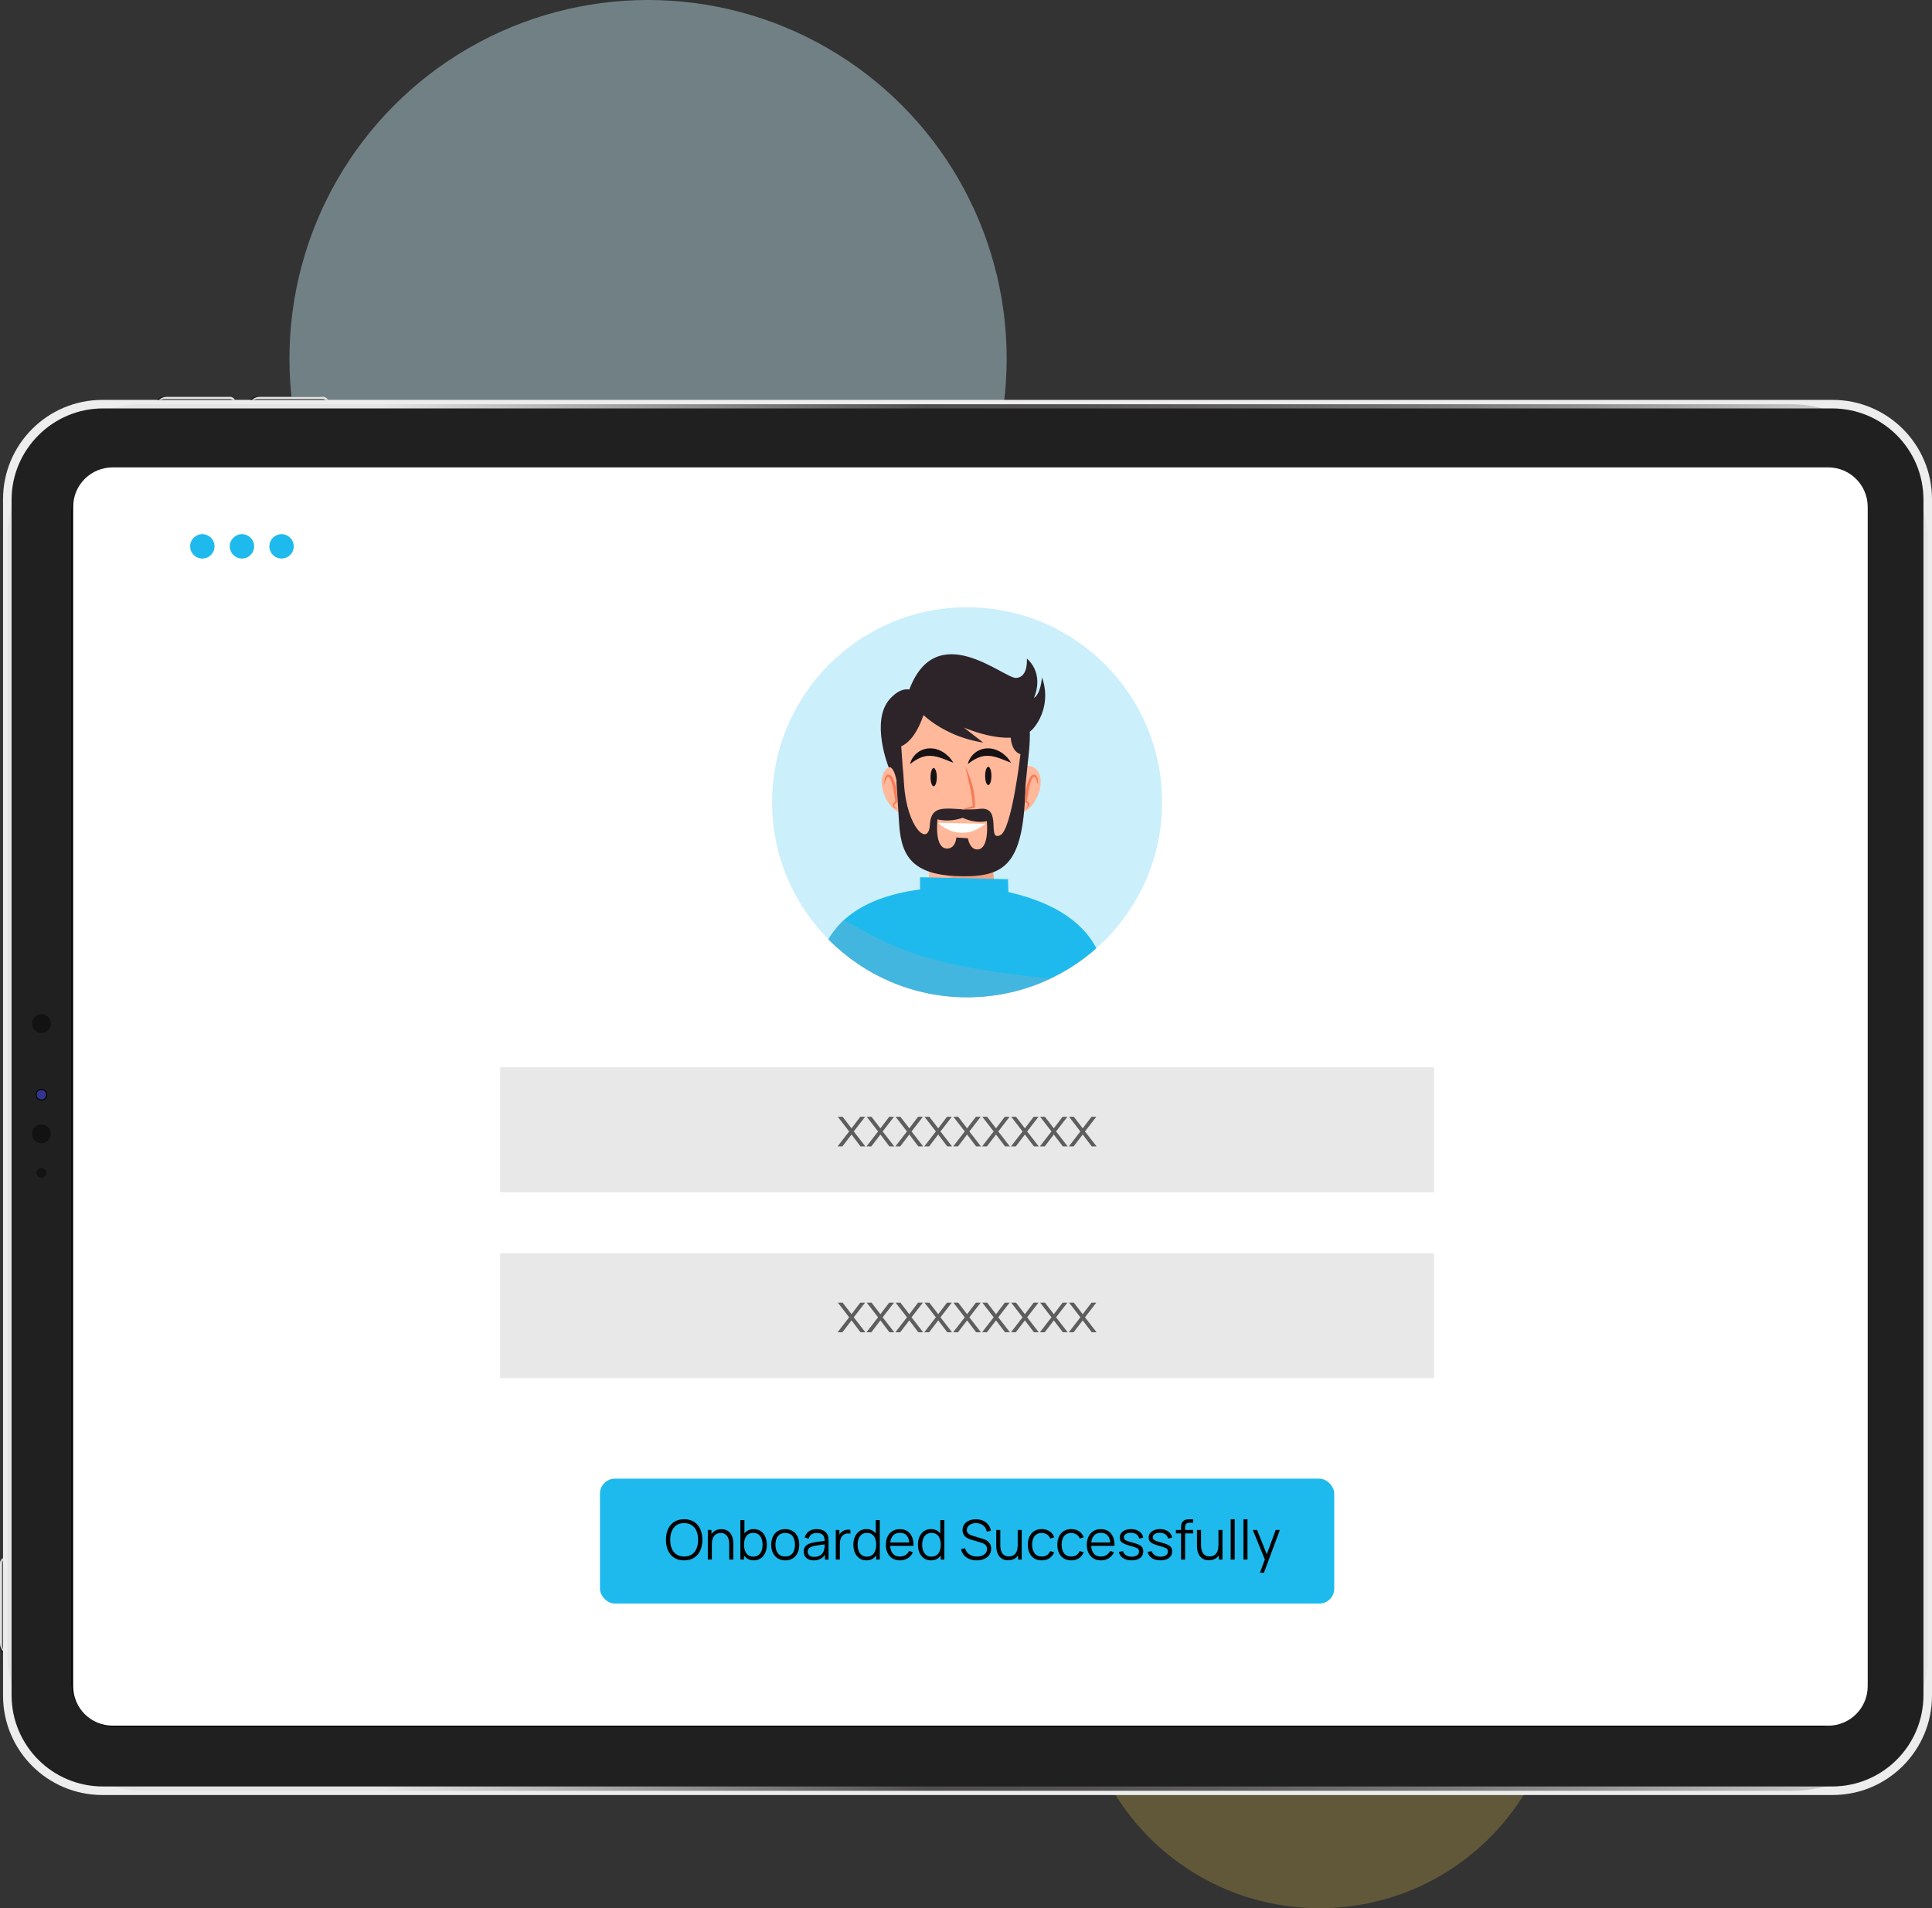 <?xml version="1.0" encoding="UTF-8"?>
<svg xmlns="http://www.w3.org/2000/svg" xmlns:xlink="http://www.w3.org/1999/xlink" id="Layer_2" viewBox="0 0 634.1 626.3">
  <rect x="0" y="0" width="634.1" height="626.3" fill="#333333" stroke="none"/>
  <defs>
    <style>.cls-1{fill:#f77b59;}.cls-1,.cls-2,.cls-3,.cls-4,.cls-5,.cls-6,.cls-7,.cls-8,.cls-9,.cls-10,.cls-11,.cls-12,.cls-13,.cls-14,.cls-15,.cls-16,.cls-17,.cls-18,.cls-19,.cls-20,.cls-21,.cls-22,.cls-23,.cls-24,.cls-25,.cls-26,.cls-27,.cls-28,.cls-29,.cls-30{stroke-width:0px;}.cls-2{fill:#ffd750;opacity:.23;}.cls-2,.cls-12{isolation:isolate;}.cls-3{fill:#ffb899;}.cls-31{clip-path:url(#clippath-11);}.cls-32{clip-path:url(#clippath-16);}.cls-4{fill:#efa084;}.cls-5{fill:url(#linear-gradient);}.cls-33{opacity:.5;}.cls-6{fill:url(#linear-gradient-6);}.cls-7{fill:#121212;}.cls-8{fill:#67b2d3;}.cls-34{clip-path:url(#clippath-2);}.cls-35{clip-path:url(#clippath-13);}.cls-36{clip-path:url(#clippath-15);}.cls-37{clip-path:url(#clippath-6);}.cls-10{fill:url(#linear-gradient-5);}.cls-11{fill:none;}.cls-38{clip-path:url(#clippath-7);}.cls-39{opacity:.8;}.cls-40{clip-path:url(#clippath-1);}.cls-41{clip-path:url(#clippath-4);}.cls-12{opacity:.41;}.cls-12,.cls-25{fill:#cbeffb;}.cls-13{fill:#161114;}.cls-42{clip-path:url(#clippath-12);}.cls-14{fill:#fff;}.cls-15{fill:#202020;}.cls-16{fill:#ededed;}.cls-17{fill:url(#linear-gradient-2);}.cls-18{fill:#1ebaed;}.cls-19{fill:#e2e2e2;}.cls-20{fill:url(#linear-gradient-7);}.cls-21{fill:url(#radial-gradient-2);}.cls-22{fill:url(#linear-gradient-3);}.cls-43{clip-path:url(#clippath-9);}.cls-44{clip-path:url(#clippath);}.cls-23{fill:#f1f1f2;}.cls-24{fill:url(#radial-gradient);}.cls-45{clip-path:url(#clippath-19);}.cls-46{clip-path:url(#clippath-3);}.cls-26{fill:url(#linear-gradient-8);}.cls-47{clip-path:url(#clippath-8);}.cls-48{opacity:.6;}.cls-49{clip-path:url(#clippath-14);}.cls-50{clip-path:url(#clippath-5);}.cls-27{fill:#2c2429;}.cls-28{fill:url(#radial-gradient-3);}.cls-51{clip-path:url(#clippath-10);}.cls-29{fill:url(#linear-gradient-4);}.cls-30{fill:url(#radial-gradient-4);}</style>
    <clipPath id="clippath">
      <rect class="cls-11" y="130.25" width="634.1" height="484.2"></rect>
    </clipPath>
    <clipPath id="clippath-1">
      <rect class="cls-11" y="130.25" width="634.1" height="484.2"></rect>
    </clipPath>
    <clipPath id="clippath-2">
      <rect class="cls-11" x="2.43" y="132.67" width="630.3" height="455.1" rx="44.7" ry="44.7"></rect>
    </clipPath>
    <linearGradient id="linear-gradient" x1="-1616.97" y1="127.11" x2="-1615.97" y2="127.11" gradientTransform="translate(1019177.02 58211.09) scale(630.3 -455.11)" gradientUnits="userSpaceOnUse">
      <stop offset="0" stop-color="#e4e4e4"></stop>
      <stop offset=".21" stop-color="#e4e4e4"></stop>
      <stop offset=".49" stop-color="#504e4e"></stop>
      <stop offset=".57" stop-color="#545252"></stop>
      <stop offset=".65" stop-color="#615f5f"></stop>
      <stop offset=".74" stop-color="#767575"></stop>
      <stop offset=".83" stop-color="#949393"></stop>
      <stop offset=".92" stop-color="#bababa"></stop>
      <stop offset="1" stop-color="#e4e4e4"></stop>
    </linearGradient>
    <clipPath id="clippath-3">
      <path class="cls-11" d="m.8,512.58c-.5.5-.8,1.2-.8,1.9v26c-.1.8.3,1.6,1,2v-30s-.1.1-.2.1"></path>
    </clipPath>
    <radialGradient id="radial-gradient" cx="-1561.78" cy="-281.09" fx="-1561.78" fy="-281.09" r=".26" gradientTransform="translate(46955.08 -11368.07) scale(30.04 -42.19)" gradientUnits="userSpaceOnUse">
      <stop offset="0" stop-color="#000"></stop>
      <stop offset=".57" stop-color="#010101"></stop>
      <stop offset=".78" stop-color="#080808"></stop>
      <stop offset=".93" stop-color="#141313"></stop>
      <stop offset="1" stop-color="#1e1d1d"></stop>
    </radialGradient>
    <clipPath id="clippath-4">
      <path class="cls-11" d="m0,513.39v26c0,1,.4,1.9,1,2.6v-30.6c-.7.4-1.1,1.2-1,2"></path>
    </clipPath>
    <linearGradient id="linear-gradient-2" x1="-48.41" y1="-291.89" x2="-47.73" y2="-291.89" gradientTransform="translate(49.91 -8408.15) scale(1.03 -30.61)" gradientUnits="userSpaceOnUse">
      <stop offset="0" stop-color="#e4e4e4"></stop>
      <stop offset=".21" stop-color="#e4e4e4"></stop>
      <stop offset=".49" stop-color="#cacaca"></stop>
      <stop offset=".69" stop-color="#cecece"></stop>
      <stop offset=".9" stop-color="#dbdbdb"></stop>
      <stop offset="1" stop-color="#e4e4e4"></stop>
    </linearGradient>
    <clipPath id="clippath-5">
      <path class="cls-11" d="m.82,512.62c-.1.2-.1.5-.1.8v26.6c0,.5.1.9.3,1.3v-29.2c-.1.1-.1.3-.2.5"></path>
    </clipPath>
    <linearGradient id="linear-gradient-3" x1="3539.04" y1="-294.66" x2="3541.26" y2="-294.66" gradientTransform="translate(-1109.28 -8086.18) scale(.31 -29.23)" gradientUnits="userSpaceOnUse">
      <stop offset="0" stop-color="#e4e4e4"></stop>
      <stop offset=".04" stop-color="#c6c6c6"></stop>
      <stop offset=".11" stop-color="#a1a1a1"></stop>
      <stop offset=".17" stop-color="#828282"></stop>
      <stop offset=".24" stop-color="#6b6b6b"></stop>
      <stop offset=".32" stop-color="#5a5a5a"></stop>
      <stop offset=".4" stop-color="#505050"></stop>
      <stop offset=".5" stop-color="#4d4d4d"></stop>
      <stop offset="1" stop-color="#4d4d4d"></stop>
    </linearGradient>
    <clipPath id="clippath-6">
      <path class="cls-11" d="m53.63,130.25c-.8-.1-1.6.3-2,1h24.4c0-.1-.1-.1-.1-.2-.4-.5-1.1-.8-1.9-.8,0,0-20.4,0-20.4,0Z"></path>
    </clipPath>
    <radialGradient id="radial-gradient-2" cx="-386.47" cy="1253.3" fx="-386.47" fy="1253.3" r="6.09" gradientTransform="translate(-1128.42 1016.33) rotate(90) scale(1.03 -1.44)" xlink:href="#radial-gradient"></radialGradient>
    <clipPath id="clippath-7">
      <path class="cls-11" d="m54.73,130.25c-1,0-1.9.4-2.6,1h25c-.4-.7-1.2-1.1-2-1h-20.4Z"></path>
    </clipPath>
    <linearGradient id="linear-gradient-4" x1="-1606.68" y1="-1149.61" x2="-1606.65" y2="-1149.61" gradientTransform="translate(40200.47 -1053.34) scale(25.02 -1.03)" xlink:href="#linear-gradient-2"></linearGradient>
    <clipPath id="clippath-8">
      <path class="cls-11" d="m54.08,130.96c-.5,0-.9.1-1.3.3h23.6c-.1-.1-.3-.1-.5-.2s-.5-.1-.8-.1h-21Z"></path>
    </clipPath>
    <linearGradient id="linear-gradient-5" x1="-1603.71" y1="-4127.8" x2="-1603.68" y2="-4127.8" gradientTransform="translate(37911.58 -1148.51) scale(23.64 -.31)" xlink:href="#linear-gradient-3"></linearGradient>
    <clipPath id="clippath-9">
      <path class="cls-11" d="m84.16,130.25c-.8-.1-1.6.3-2,1h24.4c0-.1-.1-.1-.1-.2-.4-.5-1.2-.8-1.9-.8h-20.4Z"></path>
    </clipPath>
    <radialGradient id="radial-gradient-3" cx="-417.01" cy="1253.24" fx="-417.01" fy="1253.24" r="6.09" gradientTransform="translate(-1128.38 1049.1) rotate(90) scale(1.03 -1.44)" xlink:href="#radial-gradient"></radialGradient>
    <clipPath id="clippath-10">
      <path class="cls-11" d="m85.26,130.25c-1,0-1.9.4-2.6,1h25c-.4-.7-1.2-1.1-2-1h-20.4Z"></path>
    </clipPath>
    <linearGradient id="linear-gradient-6" x1="-1638.43" y1="-1149.61" x2="-1638.41" y2="-1149.61" gradientTransform="translate(40994.97 -1053.34) scale(25.02 -1.03)" xlink:href="#linear-gradient-2"></linearGradient>
    <clipPath id="clippath-11">
      <path class="cls-11" d="m84.61,130.96c-.5,0-.9.1-1.3.3h23.6c-.1-.1-.3-.1-.5-.2s-.5-.1-.8-.1c0,0-21,0-21,0Z"></path>
    </clipPath>
    <linearGradient id="linear-gradient-7" x1="-1635.53" y1="-4127.8" x2="-1635.5" y2="-4127.8" gradientTransform="translate(38663.94 -1148.51) scale(23.64 -.31)" xlink:href="#linear-gradient-3"></linearGradient>
    <clipPath id="clippath-12">
      <path class="cls-11" d="m12.18,358.49c-.4.8-.2,1.8.6,2.2s1.8.2,2.2-.6.2-1.8-.6-2.2c-.2-.1-.5-.2-.8-.2-.6,0-1.1.3-1.4.8"></path>
    </clipPath>
    <linearGradient id="linear-gradient-8" x1="-1132.27" y1="-503.9" x2="-1132.05" y2="-503.9" gradientTransform="translate(3658.2 -1268.3) scale(3.23 -3.23)" gradientUnits="userSpaceOnUse">
      <stop offset="0" stop-color="#1f1b62"></stop>
      <stop offset=".18" stop-color="#1e1a5f"></stop>
      <stop offset=".28" stop-color="#1c1857"></stop>
      <stop offset=".35" stop-color="#19144a"></stop>
      <stop offset=".42" stop-color="#140f37"></stop>
      <stop offset=".46" stop-color="#100b25"></stop>
      <stop offset=".56" stop-color="#110c29"></stop>
      <stop offset=".67" stop-color="#151136"></stop>
      <stop offset=".78" stop-color="#1c1a4b"></stop>
      <stop offset=".89" stop-color="#262669"></stop>
      <stop offset="1" stop-color="#32348d"></stop>
    </linearGradient>
    <clipPath id="clippath-13">
      <path class="cls-11" d="m11.98,359.3c0-.9.7-1.6,1.6-1.6s1.6.7,1.6,1.6-.7,1.6-1.6,1.6-1.6-.7-1.6-1.6m-.3,0c0,1.1.9,1.9,1.9,1.9s1.9-.8,1.9-1.9c0-1-.8-1.9-1.9-1.9h0c-1,0-1.9.9-1.9,1.9"></path>
    </clipPath>
    <radialGradient id="radial-gradient-4" cx="-1973.99" cy="328.71" fx="-1973.99" fy="328.71" r=".5" gradientTransform="translate(-1000.42 -6938.37) rotate(-90) scale(3.82)" gradientUnits="userSpaceOnUse">
      <stop offset="0" stop-color="#110b24"></stop>
      <stop offset=".46" stop-color="#0f0a21"></stop>
      <stop offset=".7" stop-color="#0c0719"></stop>
      <stop offset=".89" stop-color="#05030c"></stop>
      <stop offset="1" stop-color="#000"></stop>
    </radialGradient>
    <clipPath id="clippath-14">
      <polyline class="cls-11" points="0 584.45 0 130.25 634.1 130.25 634.1 584.45"></polyline>
    </clipPath>
    <clipPath id="clippath-15">
      <circle class="cls-11" cx="317.41" cy="263.32" r="64"></circle>
    </clipPath>
    <clipPath id="clippath-16">
      <rect class="cls-11" x="253.41" y="203.04" width="128" height="125.1"></rect>
    </clipPath>
    <clipPath id="clippath-17">
      <rect class="cls-11" x="253.41" y="203.04" width="128" height="125.1"></rect>
    </clipPath>
    <clipPath id="clippath-19">
      <rect class="cls-11" x="268.21" y="302.09" width="94.51" height="26.01"></rect>
    </clipPath>
  </defs>
  <g id="Layer_1-2">
    <path id="Path_1281" class="cls-2" d="m433.1,468.5c43.6,0,78.9,35.3,78.9,78.9s-35.3,78.9-78.9,78.9-78.9-35.3-78.9-78.9,35.3-78.9,78.9-78.9h0Z"></path>
    <circle id="Ellipse_6" class="cls-12" cx="212.7" cy="117.7" r="117.7"></circle>
    <g class="cls-44">
      <g id="Group_830">
        <g class="cls-40">
          <g id="Group_829">
            <path id="Path_1251" class="cls-16" d="m634.1,163.85v392.7c0,18-14.6,32.6-32.6,32.6H33.6c-18,0-32.6-14.6-32.6-32.6V163.85c0-18,14.6-32.6,32.6-32.6h567.9c18,0,32.6,14.6,32.6,32.6"></path>
          </g>
        </g>
      </g>
      <g id="Group_832">
        <g class="cls-34">
          <g id="Group_831">
            <rect id="Rectangle_498" class="cls-5" x="2.43" y="132.67" width="630.3" height="455.1"></rect>
          </g>
        </g>
      </g>
      <g id="Group_834">
        <g id="Group_833">
          <path id="Rectangle_500" class="cls-15" d="m33.8,134.05h567.5c16.6,0,30,13.4,30,30v392.3c0,16.6-13.4,30-30,30H33.8c-16.6,0-30-13.4-30-30V164.05c0-16.5,13.5-30,30-30Z"></path>
          <path id="Rectangle_501" class="cls-9" d="m38.1,153.65h559c8.1,0,14.7,6.6,14.7,14.7v383.8c0,8.1-6.6,14.7-14.7,14.7H38.1c-8.1,0-14.7-6.6-14.7-14.7V168.35c0-8.2,6.5-14.7,14.7-14.7Z"></path>
          <path id="Rectangle_502" class="cls-23" d="m37.8,154.35h559.6c7.6,0,13.7,6.1,13.7,13.7v384.4c0,7.6-6.1,13.7-13.7,13.7H37.8c-7.6,0-13.7-6.1-13.7-13.7V168.05c0-7.6,6.1-13.7,13.7-13.7Z"></path>
        </g>
      </g>
      <g id="Group_836">
        <g class="cls-46">
          <g id="Group_835">
            <rect id="Rectangle_504" class="cls-24" y="512.48" width="1" height="30"></rect>
          </g>
        </g>
      </g>
      <g id="Group_838">
        <g class="cls-41">
          <g id="Group_837">
            <rect id="Rectangle_505" class="cls-17" y="511.39" width="1" height="30.6"></rect>
          </g>
        </g>
      </g>
      <g id="Group_840">
        <g class="cls-50">
          <g id="Group_839">
            <rect id="Rectangle_506" class="cls-22" x=".72" y="512.12" width=".3" height="29.2"></rect>
          </g>
        </g>
      </g>
      <g id="Group_842">
        <g class="cls-37">
          <g id="Group_841">
            <rect id="Rectangle_507" class="cls-21" x="51.63" y="130.25" width="24.4" height="1"></rect>
          </g>
        </g>
      </g>
      <g id="Group_844">
        <g class="cls-38">
          <g id="Group_843">
            <rect id="Rectangle_508" class="cls-29" x="52.13" y="130.25" width="25" height="1"></rect>
          </g>
        </g>
      </g>
      <g id="Group_846">
        <g class="cls-47">
          <g id="Group_845">
            <rect id="Rectangle_509" class="cls-10" x="52.78" y="130.96" width="23.6" height=".3"></rect>
          </g>
        </g>
      </g>
      <g id="Group_848">
        <g class="cls-43">
          <g id="Group_847">
            <rect id="Rectangle_510" class="cls-28" x="82.16" y="130.25" width="24.4" height="1"></rect>
          </g>
        </g>
      </g>
      <g id="Group_850">
        <g class="cls-51">
          <g id="Group_849">
            <rect id="Rectangle_511" class="cls-6" x="82.66" y="130.25" width="25" height="1"></rect>
          </g>
        </g>
      </g>
      <g id="Group_852">
        <g class="cls-31">
          <g id="Group_851">
            <rect id="Rectangle_512" class="cls-20" x="83.31" y="130.96" width="23.6" height=".3"></rect>
          </g>
        </g>
      </g>
      <g id="Group_854">
        <g id="Group_853">
          <path id="Path_1261" class="cls-7" d="m13.6,369.05c1.7,0,3.1,1.4,3.1,3.1s-1.4,3.1-3.1,3.1-3.1-1.4-3.1-3.1c0-.5.1-1.1.4-1.5.6-1,1.6-1.6,2.7-1.6"></path>
        </g>
      </g>
      <g id="Group_856">
        <g class="cls-42">
          <g id="Group_855">
            <rect id="Rectangle_514" class="cls-26" x="11.98" y="357.69" width="3.2" height="3.2"></rect>
          </g>
        </g>
      </g>
      <g id="Group_858">
        <g class="cls-35">
          <g id="Group_857">
            <rect id="Rectangle_515" class="cls-30" x="11.68" y="357.4" width="3.8" height="3.8"></rect>
          </g>
        </g>
      </g>
      <g id="Group_860">
        <g class="cls-49">
          <g id="Group_859">
            <path id="Path_1264" class="cls-7" d="m13.6,383.35c.9,0,1.6.7,1.6,1.6s-.7,1.6-1.6,1.6-1.6-.7-1.6-1.6c0-.3.1-.6.2-.8.3-.5.8-.8,1.4-.8"></path>
            <path id="Path_1265" class="cls-7" d="m13.6,332.85c1.7,0,3.1,1.4,3.1,3.1s-1.4,3.1-3.1,3.1-3.1-1.4-3.1-3.1c0-.5.1-1.1.4-1.5.6-1.1,1.6-1.6,2.7-1.6"></path>
            <path id="Path_1266" class="cls-14" d="m30.5,169.75v12c0,.2.1.3.3.3h3.7c.2,0,.3-.1.3-.3h0v-12c0-.2-.1-.3-.3-.3h-3.7c-.2,0-.3.2-.3.3"></path>
            <path id="Path_1267" class="cls-14" d="m32.7,167.65c-.6,0-1.1.5-1.1,1.1h-.7c-.6,0-1,.5-1,1v12c0,.6.5,1,1,1h3.7c.6,0,1-.5,1-1v-12c0-.6-.5-1-1-1h-.7c-.1-.6-.6-1.1-1.2-1.1m1.8,1.3c.5,0,.9.4.9.9h0v12c0,.5-.4.9-.9.9h-3.7c-.5,0-.9-.4-.9-.9v-12c0-.5.4-.9.9-.9h3.7Z"></path>
            <path id="Path_1268" class="cls-14" d="m32.7,547.45c1.2,0,2.2.9,2.2,2.1s-.9,2.2-2.1,2.2-2.2-.9-2.2-2.1v-.1c-.1-1.2.9-2.1,2.1-2.1"></path>
            <path id="Path_1269" class="cls-14" d="m32.7,541.95c1.2,0,2.2.9,2.2,2.1s-.9,2.2-2.1,2.2-2.2-.9-2.2-2.1v-.1c-.1-1.1.9-2.1,2.1-2.1"></path>
            <path id="Path_1270" class="cls-14" d="m32.7,536.55c1.2,0,2.2.9,2.2,2.1s-.9,2.2-2.1,2.2-2.2-.9-2.2-2.1v-.1c-.1-1.1.9-2.1,2.1-2.1"></path>
            <path id="Path_1271" class="cls-14" d="m32.7,531.05c1.2,0,2.2.9,2.2,2.1s-.9,2.2-2.1,2.2-2.2-.9-2.2-2.1v-.1c-.1-1.1.9-2.1,2.1-2.1"></path>
            <path id="Path_1272" class="cls-14" d="m32.7,525.65c1.2,0,2.2.9,2.2,2.1s-.9,2.2-2.1,2.2-2.2-.9-2.2-2.1v-.1c-.1-1.1.9-2.1,2.1-2.1"></path>
            <path id="Path_1273" class="cls-14" d="m35.3,516.15c.3.3.3.9,0,1.2s-.9.3-1.2,0c-.1-.1-.2-.3-.2-.5h0c0-.5.4-.8.9-.8.1-.2.3-.1.5.1"></path>
            <path id="Path_1274" class="cls-14" d="m31.9,516.75c0,.9.3,1.7.8,2.4.2.2.5.3.7.1h.1c.2-.2.2-.5,0-.7-.8-1-.8-2.4,0-3.5.2-.2.2-.5,0-.7h0c-.2-.2-.5-.2-.7,0l-.1.1c-.5.5-.8,1.4-.8,2.3"></path>
            <path id="Path_1275" class="cls-14" d="m29.8,516.75c0,1.5.5,2.9,1.5,4,.2.2.5.2.7,0h0c.2-.2.2-.5,0-.7-1.6-1.9-1.6-4.7,0-6.6.2-.2.2-.5,0-.7h0c-.2-.2-.5-.2-.7,0h0c-1,1.1-1.5,2.5-1.5,4"></path>
            <path id="Path_1276" class="cls-14" d="m30.6,366.95c-.8,0-1.3.7-1.3,1.4h0c0,1.8,2.1,2,3.3,2-.7-.5-1.1-1.3-1.1-2.1-.1-1.4,1-2.6,2.4-2.6h.3c1.5-.1,2.8,1,2.9,2.5v.3c0,2.5-2.2,3-4.2,3s-4.4-.6-4.4-3.1c-.1-1.2.8-2.3,2-2.4h.2l-.1,1h0Zm3.6,3.2c1,.1,1.8-.6,1.9-1.6v-.2c-.1-1-1-1.8-2.1-1.7-.9.1-1.7.8-1.7,1.7s.7,1.7,1.7,1.7c.07.13.13.17.2.1"></path>
            <path id="Path_1277" class="cls-14" d="m32,364.15h-1.3v-1.3h1.3v1.3Zm4.9,0h-1.3v-1.3h1.3v1.3Z"></path>
            <path id="Path_1278" class="cls-14" d="m29.5,356.15v3.4l2.5.5c-.5-.4-.7-1.1-.7-1.7-.1-1.4,1.1-2.6,2.5-2.7h.3c1.6-.1,2.9,1.1,3,2.7v.3c.1,1.4-.9,2.6-2.2,2.7h-.2v-1c.9,0,1.6-.8,1.6-1.7,0-1-.9-1.9-1.9-1.9h-.1c-1-.1-1.9.7-2,1.7v.2c0,.7.3,1.3.8,1.6l-.1.9-4.4-.8v-4.2h.9Z"></path>
            <path id="Path_1279" class="cls-14" d="m29.5,349.55v3.4l2.5.5c-.5-.4-.7-1.1-.7-1.7-.1-1.4,1.1-2.6,2.5-2.7h.3c1.6-.1,2.9,1.1,3,2.7v.3c.1,1.4-.9,2.6-2.2,2.7h-.2v-1c.9,0,1.6-.8,1.6-1.7,0-1-.9-1.9-1.9-1.9h-.1c-1-.1-1.9.7-2,1.7v.2c0,.7.3,1.3.8,1.6l-.1.9-4.4-.8v-4.2h.9Z"></path>
          </g>
        </g>
      </g>
    </g>
    <path id="Rectangle_493" class="cls-14" d="m37,153.4h563c7.2,0,13,5.8,13,13v387c0,7.2-5.8,13-13,13H37c-7.2,0-13-5.8-13-13V166.4c0-7.2,5.8-13,13-13Z"></path>
    <circle class="cls-18" cx="66.41" cy="179.32" r="4"></circle>
    <circle class="cls-18" cx="79.41" cy="179.32" r="4"></circle>
    <circle class="cls-18" cx="92.41" cy="179.32" r="4"></circle>
    <circle class="cls-25" cx="317.41" cy="263.32" r="64"></circle>
    <g class="cls-36">
      <g id="Group_783">
        <g class="cls-32">
          <g id="Group_780">
            <g id="Path_1231">
              <path class="cls-3" d="m327.9,292.34c-4.28-3.36-.31-22.62-.31-22.62h-24.25s3.97,19.26-.31,22.62c-4.28,3.36-36.68,3.06-33.62,35.46h92.12c3.06-32.4-29.35-32.1-33.62-35.46"></path>
            </g>
            <g id="Path_1232">
              <path class="cls-4" d="m326.66,290.42c-2.12-5.93.93-20.7.93-20.7h-24.25s1.64,7.94,1.68,14.52c6.11,4.42,13.78,6.17,21.65,6.18"></path>
            </g>
            <g id="Path_1233">
              <path class="cls-18" d="m330.95,292.78l-.11-4.21-28.86-.66-.02,4.02c-40.63,5.4-33.07,35.88-33.07,35.88l46.4.3h.36l46.4-.3s7.26-26.28-31.09-35.02"></path>
            </g>
            <g id="Group_779" class="cls-33">
              <g id="Group_778">
                <g class="cls-45">
                  <g id="Group_777">
                    <g id="Path_1234">
                      <path class="cls-8" d="m334.46,320.02c-14.41-1.8-29.75-4.35-43.05-10.44-4.75-2.17-9.48-4.92-14.3-7.49-12.4,10.78-8.23,25.71-8.23,25.71l46.4.3h.36l46.4-.3c.45-1.87.68-3.79.67-5.71-9.44-.29-18.86-.89-28.25-2.06"></path>
                    </g>
                  </g>
                </g>
              </g>
            </g>
            <g id="Path_1235">
              <path class="cls-3" d="m289.76,259.45c1.14,4.17,4.35,7.87,6.88,7.18,2.52-.69,3.41-5.51,2.27-9.68-1.14-4.17-3.87-6.12-6.4-5.43-2.52.69-3.89,3.76-2.74,7.93"></path>
            </g>
            <g id="Path_1236">
              <path class="cls-3" d="m341.17,259.45c-1.14,4.17-4.35,7.87-6.88,7.18-2.52-.69-3.41-5.51-2.27-9.68s3.87-6.12,6.4-5.43c2.52.69,3.89,3.76,2.74,7.93"></path>
            </g>
            <g id="Path_1237">
              <path class="cls-3" d="m294.53,251.97c0,15.28,9.44,30.88,21.1,30.88s21.1-15.6,21.1-30.88-9.44-24.46-21.1-24.46-21.1,9.18-21.1,24.46"></path>
            </g>
            <g id="Path_1238">
              <path class="cls-27" d="m331.71,239.28s-.77,7.03,3.21,8.25c0,0-2.84,24.94-6.65,26.62-4.58,2.02.92-9.6-6.72-8.67-8.67,1.06-15.92-3-16.36,5.22-.4,7.41-7.61,1.06-8.49-13.53-.13-2.22-.27-3.92-.41-5.2l-.5-7.03c5.96-2.6,8.25-13.6,8.25-13.6,0,0-4.61-9.98-11.92-1.99-6.57,7.18-.46,22.47-.46,22.47,1.28-.29,2.1,1.95,2.61,4.43-.03.36-.04.58-.04.58,0,0,.43,6.2.88,13.62.71,11.5,5.22,17.07,21.14,17.16,14.44.08,19.75-5.02,20.34-29.89.71-7.96,1.42-11.84,1.42-16.63,0-6.26-6.29-1.8-6.29-1.8m-11.39,39.48c-2.19-.41-2.65-3.63-2.65-3.63l-3.8-.27s-.16,3.75-3.18,3.63c-4.16-.18-3-9.55-3-9.55,2.74.6,5.59.42,8.23-.53,4.69,2.12,7.96,1.06,7.96,1.06.53,6.81-1.15,9.73-3.54,9.29"></path>
            </g>
            <g id="Path_1239">
              <path class="cls-27" d="m300.06,231.53s7.08,9.73,22.64,12.2l-6.37-4.95s17.51,7.78,23.35-.35c3.44-4.63,4.31-10.69,2.3-16.1,0,0-.35,5.48-2.65,6.72,0,0,3.71-7.43-2.3-12.91,0,0,.53,6.19-3.54,6.37-4.07.18-26.35-20.16-35.2,4.24-8.84,24.41,1.77,4.78,1.77,4.78"></path>
            </g>
            <g id="Path_1240">
              <path class="cls-1" d="m290.24,257.68c-.03-1.11-.13-2.42.77-3.26.65-.45,1.48.11,1.83.66,1.41,2.41,1.56,5.26,1.7,7.98v.21c-.48.26-1.17.76-1.07,1.24.17.51.89.78,1.38.99-.65-.11-1.38-.19-1.74-.86-.27-.79.4-1.39.93-1.83l-.15.3c-.15-1.05-.32-2.1-.51-3.14-.4-2.66-1.85-8.38-3.15-2.29"></path>
            </g>
            <g id="Path_1241">
              <path class="cls-1" d="m340.68,257.68c-1.73-7.71-3.38,3.22-3.65,5.42l-.22-.33c1.26.51,1.33,1.64.21,2.37-.24.17-.5.32-.77.44.89-.74,1.91-1.89.14-2.25.12-2.8.25-5.76,1.7-8.25.35-.55,1.18-1.11,1.83-.66.9.84.8,2.15.77,3.26"></path>
            </g>
            <g id="Path_1242">
              <path class="cls-1" d="m316.82,251.53c1.96,4.22,3.47,8.9,3.13,13.6-1.51.27-3.02.52-4.55.67,1.36-.5,2.75-.92,4.14-1.31l-.28.33c-.17-4.43-1.55-8.94-2.44-13.28"></path>
            </g>
            <g id="Path_1243">
              <path class="cls-14" d="m307.85,270.09s7.16,7.16,15.57.27"></path>
            </g>
            <g id="Path_1244">
              <path class="cls-13" d="m317.65,250.75c0-.07.02-.13.04-.19.04-.18.1-.36.16-.54.1-.28.22-.54.36-.8.18-.34.39-.66.63-.96.28-.37.6-.71.95-1.01.2-.17.41-.32.62-.46l.33-.23.37-.19c.25-.13.52-.25.78-.35.28-.08.56-.17.85-.24.29-.08.59-.12.89-.13.3-.03.6-.04.91-.04l.89.1c.15.02.3.03.44.06l.41.13c.54.14,1.06.34,1.55.61.45.23.89.49,1.3.79.37.3.72.59,1.02.87.28.25.53.53.76.83.21.26.38.49.52.69.28.39.41.63.41.63,0,0-.28-.08-.72-.25-.22-.09-.49-.18-.77-.31-.32-.15-.64-.28-.97-.39-.36-.13-.74-.27-1.12-.43s-.82-.24-1.23-.39c-.42-.13-.85-.24-1.29-.31l-.33-.08-.33-.02-.65-.06c-.21-.01-.43,0-.64.01-.21,0-.43,0-.64.04-.21.04-.41.07-.62.09-.21.04-.4.12-.6.16l-.3.08c-.09.04-.19.08-.28.12-.19.08-.38.14-.56.22-.35.18-.71.33-1.02.53-.33.17-.6.37-.87.53-.24.19-.49.33-.66.47s-.34.24-.43.33l-.16.12"></path>
            </g>
            <g id="Path_1245">
              <path class="cls-13" d="m298.7,250.75c0-.07.02-.13.04-.19.04-.18.1-.36.16-.54.1-.28.22-.54.36-.8.18-.34.39-.66.63-.96.29-.37.61-.71.96-1.01.2-.17.41-.32.62-.46l.33-.23.37-.19c.25-.13.52-.25.78-.35.28-.08.56-.17.85-.24.29-.08.59-.12.89-.13.3-.03.6-.04.91-.04l.89.1c.15.02.3.03.44.06l.41.13c.54.14,1.06.34,1.55.61.45.23.89.49,1.3.79.37.3.72.59,1.02.87.28.25.53.53.76.83.21.26.38.49.52.69.28.39.41.63.41.63,0,0-.28-.08-.72-.25-.22-.09-.49-.18-.77-.31-.32-.15-.64-.28-.97-.39-.36-.13-.74-.27-1.12-.43s-.82-.24-1.23-.39c-.42-.13-.85-.24-1.29-.31l-.33-.08-.33-.02-.65-.06c-.21-.01-.43,0-.64.01-.21,0-.43,0-.64.04-.21.04-.41.07-.62.09-.21.04-.4.12-.6.16l-.3.08c-.09.04-.19.08-.28.12-.19.08-.38.14-.56.22-.35.18-.71.33-1.02.53-.33.17-.6.37-.87.53-.24.19-.49.33-.66.47s-.34.24-.43.33l-.16.12"></path>
            </g>
            <g id="Path_1246">
              <path class="cls-13" d="m307.47,255.08c0,1.66-.46,3-1.03,3s-1.03-1.34-1.03-3,.46-3,1.03-3,1.03,1.35,1.03,3"></path>
            </g>
            <g id="Path_1247">
              <path class="cls-13" d="m325.39,254.67c0,1.66-.46,3-1.03,3s-1.03-1.34-1.03-3,.46-3,1.03-3,1.03,1.35,1.03,3"></path>
            </g>
          </g>
          <path class="cls-11" d="m300.96,204.55c-10.96,2.26-21,7.71-28.88,15.65-12.03,12.03-18.25,26.81-18.65,44.33-.01.5-.02,1-.02,1.5v.26c.03,16.78,6.26,31.37,18.67,43.78,12.02,12.02,26.24,18.05,42.66,18.08h.28c.66,0,1.32-.01,1.99-.03,17.38-.54,32.49-7.22,45.33-20.06,12.69-12.69,19.04-26.69,19.07-42.02v-.21c0-.43,0-.86-.02-1.29-.41-15.92-6.49-29.76-18.25-41.52-16.23-16.34-39.66-23.29-62.18-18.45"></path>
        </g>
      </g>
    </g>
    <g class="cls-39">
      <rect class="cls-19" x="164.16" y="350.32" width="306.5" height="41"></rect>
    </g>
    <g class="cls-39">
      <rect class="cls-19" x="164.16" y="411.32" width="306.5" height="41"></rect>
    </g>
    <rect class="cls-18" x="196.91" y="485.32" width="241" height="41" rx="4.91" ry="4.91"></rect>
    <path class="cls-9" d="m224.54,512.14c-1.29,0-2.38-.29-3.27-.86-.89-.57-1.56-1.37-2.02-2.38-.46-1.02-.68-2.19-.68-3.51s.23-2.49.68-3.51c.46-1.01,1.13-1.81,2.02-2.38.89-.57,1.98-.86,3.27-.86s2.39.29,3.27.86c.89.57,1.56,1.37,2.02,2.38.46,1.02.69,2.19.69,3.51s-.23,2.5-.69,3.51c-.46,1.01-1.13,1.81-2.02,2.38-.88.57-1.98.86-3.27.86Zm0-1.27c1.01,0,1.86-.23,2.54-.69s1.19-1.11,1.53-1.93c.34-.83.51-1.78.51-2.86s-.17-2.03-.51-2.85-.85-1.46-1.53-1.93c-.68-.46-1.52-.7-2.54-.7-1.01,0-1.86.23-2.53.69-.67.46-1.18,1.11-1.52,1.93-.34.83-.51,1.78-.52,2.86,0,1.08.16,2.03.5,2.85s.85,1.46,1.53,1.93c.68.46,1.52.7,2.54.71Z"></path>
    <path class="cls-9" d="m232.31,511.87v-9.72h1.2v2.39h.13v7.33h-1.33Zm7.03,0v-4.96c0-.54-.05-1.04-.15-1.49s-.27-.85-.49-1.19c-.23-.34-.52-.6-.87-.79-.36-.19-.79-.28-1.3-.28-.47,0-.88.08-1.24.24s-.66.39-.9.7c-.24.3-.43.67-.55,1.1-.13.43-.19.92-.19,1.48l-.94-.21c0-1,.17-1.83.52-2.51.35-.68.83-1.19,1.44-1.54.61-.35,1.31-.52,2.11-.52.58,0,1.09.09,1.53.27.43.18.8.42,1.11.73.3.3.55.65.73,1.05.19.39.32.81.4,1.25s.13.88.13,1.32v5.35h-1.33Z"></path>
    <path class="cls-9" d="m243,511.87v-12.96h1.33v5.64h-.14v7.32h-1.19Zm4.37.27c-.89,0-1.65-.23-2.27-.68-.62-.45-1.09-1.07-1.4-1.85-.32-.78-.48-1.65-.48-2.62s.16-1.86.48-2.63c.32-.77.79-1.38,1.42-1.82.62-.44,1.39-.67,2.3-.67s1.65.23,2.29.68c.64.45,1.12,1.06,1.46,1.84.34.77.51,1.64.51,2.61s-.17,1.85-.51,2.62c-.34.78-.83,1.39-1.48,1.84-.64.45-1.42.68-2.32.68Zm-.13-1.23c.68,0,1.24-.17,1.69-.51.45-.34.79-.81,1.01-1.4.23-.59.34-1.26.34-1.99s-.11-1.39-.33-1.98c-.22-.59-.56-1.05-1.01-1.4s-1.03-.51-1.72-.51-1.24.16-1.69.49-.78.79-1,1.37c-.22.58-.33,1.26-.33,2.02s.11,1.42.33,2.01c.22.59.56,1.05,1.01,1.39.45.34,1.02.5,1.71.5Z"></path>
    <path class="cls-9" d="m257.72,512.14c-.97,0-1.79-.22-2.47-.66-.68-.44-1.21-1.04-1.58-1.82-.37-.77-.55-1.66-.55-2.66s.19-1.91.56-2.68.9-1.37,1.59-1.79c.69-.43,1.5-.64,2.45-.64s1.8.22,2.49.65c.69.44,1.21,1.04,1.57,1.81.36.77.54,1.66.54,2.66s-.18,1.92-.55,2.69-.89,1.37-1.58,1.8-1.52.65-2.48.65Zm0-1.27c1.08,0,1.88-.36,2.41-1.08s.79-1.65.79-2.79-.27-2.11-.8-2.81c-.53-.7-1.33-1.04-2.41-1.04-.73,0-1.32.16-1.8.49-.47.33-.82.78-1.05,1.36-.23.58-.35,1.25-.35,2,0,1.17.27,2.11.81,2.81s1.33,1.06,2.38,1.06Z"></path>
    <path class="cls-9" d="m267.09,512.14c-.73,0-1.35-.13-1.84-.39-.5-.26-.87-.62-1.11-1.05-.25-.44-.37-.92-.37-1.43s.11-.98.32-1.36.5-.68.87-.92.8-.42,1.28-.55c.49-.12,1.04-.23,1.63-.32.6-.09,1.18-.17,1.75-.24s1.08-.14,1.51-.2l-.47.29c.02-.96-.17-1.67-.56-2.13-.39-.46-1.07-.69-2.04-.69-.67,0-1.23.15-1.69.45-.46.3-.78.78-.97,1.42l-1.29-.38c.22-.87.67-1.54,1.34-2.03.67-.48,1.54-.72,2.62-.72.89,0,1.64.17,2.26.5.62.33,1.06.81,1.32,1.45.12.28.2.6.23.95.04.35.05.7.05,1.06v6.04h-1.18v-2.44l.34.14c-.33.83-.84,1.47-1.54,1.91-.7.44-1.53.66-2.5.66Zm.15-1.14c.62,0,1.16-.11,1.62-.33.46-.22.83-.53,1.12-.91.28-.39.46-.82.55-1.31.07-.31.11-.66.12-1.03s0-.66,0-.84l.5.26c-.45.06-.94.12-1.46.18s-1.04.13-1.55.21c-.51.08-.97.17-1.37.28-.28.08-.54.19-.8.33-.26.14-.47.33-.63.56s-.25.53-.25.87c0,.28.07.55.21.82s.37.48.68.66.73.26,1.26.26Z"></path>
    <path class="cls-9" d="m274.31,511.87v-9.72h1.19v2.34l-.23-.31c.11-.29.25-.55.42-.8.17-.24.36-.44.57-.6.25-.22.55-.39.88-.51.34-.12.67-.19,1.02-.21.34-.02.65,0,.94.08v1.24c-.35-.09-.74-.11-1.16-.06-.42.05-.81.22-1.16.5-.32.25-.57.55-.73.9-.16.35-.27.72-.32,1.12s-.08.78-.08,1.17v4.85h-1.32Z"></path>
    <path class="cls-9" d="m284.39,512.14c-.91,0-1.68-.23-2.32-.68-.64-.45-1.13-1.07-1.48-1.84-.34-.77-.51-1.65-.51-2.62s.17-1.84.51-2.61.83-1.39,1.46-1.84c.64-.45,1.4-.68,2.29-.68s1.68.22,2.3.67c.62.45,1.1,1.05,1.42,1.82.32.77.48,1.65.48,2.63s-.16,1.84-.48,2.62c-.32.78-.79,1.39-1.4,1.85-.62.45-1.37.68-2.27.68Zm.13-1.23c.69,0,1.26-.17,1.71-.5s.79-.8,1.01-1.39c.22-.59.33-1.26.33-2.01s-.11-1.44-.33-2.02c-.22-.59-.56-1.04-1-1.37-.45-.33-1.01-.49-1.69-.49s-1.27.17-1.73.51-.79.81-1.01,1.4c-.22.59-.33,1.25-.33,1.98s.11,1.4.34,1.99c.22.59.56,1.06,1.01,1.4.45.34,1.01.51,1.69.51Zm3.05.96v-7.32h-.14v-5.64h1.33v12.96h-1.19Z"></path>
    <path class="cls-9" d="m295.4,512.14c-.95,0-1.77-.21-2.46-.63-.69-.42-1.23-1.01-1.62-1.77s-.58-1.66-.58-2.68.19-1.98.57-2.75.91-1.37,1.6-1.79c.69-.42,1.5-.63,2.43-.63s1.78.22,2.46.66c.68.44,1.19,1.07,1.54,1.89.35.82.51,1.8.48,2.94h-1.35v-.47c-.02-1.26-.3-2.21-.81-2.85-.52-.64-1.28-.96-2.27-.96-1.04,0-1.84.34-2.4,1.02-.55.68-.83,1.64-.83,2.9s.28,2.17.83,2.85c.56.68,1.34,1.01,2.36,1.01.7,0,1.3-.16,1.82-.48.52-.32.93-.78,1.23-1.39l1.23.48c-.38.85-.95,1.5-1.7,1.96s-1.59.7-2.53.7Zm-3.72-4.76v-1.11h7.42v1.11h-7.42Z"></path>
    <path class="cls-9" d="m305.58,512.14c-.91,0-1.68-.23-2.32-.68-.64-.45-1.13-1.07-1.48-1.84-.34-.77-.51-1.65-.51-2.62s.17-1.84.51-2.61.83-1.39,1.46-1.84c.64-.45,1.4-.68,2.29-.68s1.68.22,2.3.67c.62.45,1.1,1.05,1.42,1.82.32.77.48,1.65.48,2.63s-.16,1.84-.48,2.62c-.32.78-.79,1.39-1.4,1.85-.62.45-1.37.68-2.27.68Zm.13-1.23c.69,0,1.26-.17,1.71-.5s.79-.8,1.01-1.39c.22-.59.33-1.26.33-2.01s-.11-1.44-.33-2.02c-.22-.59-.56-1.04-1-1.37-.45-.33-1.01-.49-1.69-.49s-1.27.17-1.73.51-.79.81-1.01,1.4c-.22.59-.33,1.25-.33,1.98s.11,1.4.34,1.99c.22.59.56,1.06,1.01,1.4.45.34,1.01.51,1.69.51Zm3.05.96v-7.32h-.14v-5.64h1.33v12.96h-1.19Z"></path>
    <path class="cls-9" d="m320.57,512.14c-.91,0-1.72-.15-2.44-.45-.72-.3-1.32-.73-1.79-1.29-.47-.56-.78-1.22-.92-1.99l1.35-.22c.22.84.67,1.5,1.37,1.97.7.48,1.53.72,2.49.72.63,0,1.21-.1,1.71-.3.5-.2.9-.49,1.19-.86.29-.37.43-.81.43-1.32,0-.34-.06-.62-.18-.86-.12-.24-.28-.43-.48-.59s-.41-.29-.65-.39c-.23-.11-.46-.19-.68-.26l-3.29-.98c-.4-.11-.76-.26-1.1-.44-.34-.18-.63-.39-.88-.64-.25-.25-.44-.54-.58-.88-.14-.34-.21-.72-.21-1.15,0-.73.19-1.37.58-1.9.38-.53.91-.95,1.58-1.23.67-.29,1.42-.43,2.28-.42.86,0,1.64.15,2.32.46.68.31,1.24.74,1.69,1.31.45.57.74,1.24.88,2.01l-1.39.25c-.09-.56-.3-1.05-.62-1.47s-.74-.73-1.24-.96c-.5-.23-1.05-.34-1.65-.35-.58,0-1.1.1-1.55.29s-.81.46-1.07.8c-.27.34-.4.72-.4,1.15s.12.79.36,1.05c.24.26.54.47.9.62s.7.27,1.04.37l2.54.75c.26.07.57.18.93.31s.71.33,1.04.58c.34.25.62.57.84.98s.33.91.33,1.53-.12,1.14-.36,1.61c-.24.47-.57.87-1,1.2-.43.32-.93.57-1.5.74-.57.17-1.2.26-1.88.26Z"></path>
    <path class="cls-9" d="m330.88,512.12c-.58,0-1.09-.09-1.53-.27-.43-.18-.8-.42-1.11-.73-.3-.3-.55-.65-.73-1.05-.19-.39-.32-.81-.4-1.25s-.13-.88-.13-1.32v-5.35h1.33v4.96c0,.53.05,1.03.15,1.48.1.46.26.85.49,1.19.22.34.52.6.87.79.36.19.79.28,1.3.28.47,0,.88-.08,1.24-.24s.66-.39.9-.7c.24-.3.43-.67.55-1.11.13-.43.19-.93.19-1.47l.94.21c0,1-.17,1.83-.52,2.51-.35.68-.83,1.19-1.44,1.54-.61.35-1.31.52-2.11.52Zm3.27-.24v-2.39h-.13v-7.33h1.32v9.72h-1.19Z"></path>
    <path class="cls-9" d="m341.89,512.14c-.98,0-1.8-.22-2.48-.66-.68-.44-1.19-1.04-1.54-1.81-.35-.77-.53-1.66-.54-2.66.01-1.02.2-1.92.56-2.69.36-.77.88-1.37,1.56-1.8s1.5-.64,2.47-.64,1.84.24,2.57.72c.73.48,1.23,1.14,1.5,1.97l-1.3.41c-.23-.58-.59-1.03-1.08-1.35-.5-.32-1.06-.48-1.7-.48-.71,0-1.3.16-1.77.49-.47.33-.81.78-1.04,1.36s-.35,1.25-.35,2.01c.01,1.16.28,2.1.81,2.8s1.31,1.06,2.36,1.06c.66,0,1.22-.15,1.69-.46s.82-.75,1.06-1.33l1.33.4c-.36.86-.89,1.52-1.58,1.98-.7.45-1.53.68-2.49.68Z"></path>
    <path class="cls-9" d="m351.58,512.14c-.98,0-1.81-.22-2.48-.66s-1.19-1.04-1.54-1.81c-.35-.77-.53-1.66-.54-2.66.01-1.02.2-1.92.56-2.69.36-.77.88-1.37,1.56-1.8s1.5-.64,2.46-.64,1.84.24,2.57.72,1.23,1.14,1.5,1.97l-1.29.41c-.23-.58-.59-1.03-1.09-1.35-.49-.32-1.06-.48-1.7-.48-.71,0-1.3.16-1.77.49-.47.33-.82.78-1.04,1.36-.23.58-.34,1.25-.35,2.01.01,1.16.28,2.1.81,2.8.53.71,1.31,1.06,2.36,1.06.66,0,1.22-.15,1.69-.46s.82-.75,1.06-1.33l1.33.4c-.36.86-.89,1.52-1.58,1.98-.7.45-1.53.68-2.49.68Z"></path>
    <path class="cls-9" d="m361.36,512.14c-.95,0-1.77-.21-2.46-.63s-1.23-1.01-1.62-1.77c-.38-.76-.58-1.66-.58-2.68s.19-1.98.57-2.75c.38-.77.91-1.37,1.6-1.79s1.5-.63,2.44-.63,1.78.22,2.46.66c.68.44,1.19,1.07,1.54,1.89.35.82.51,1.8.48,2.94h-1.35v-.47c-.03-1.26-.3-2.21-.81-2.85-.52-.64-1.28-.96-2.27-.96-1.04,0-1.84.34-2.4,1.02s-.83,1.64-.83,2.9.28,2.17.83,2.85c.55.68,1.34,1.01,2.36,1.01.7,0,1.3-.16,1.82-.48.52-.32.93-.78,1.23-1.39l1.23.48c-.38.85-.95,1.5-1.7,1.96-.75.46-1.59.7-2.53.7Zm-3.72-4.76v-1.11h7.43v1.11h-7.43Z"></path>
    <path class="cls-9" d="m371.39,512.13c-1.14,0-2.08-.25-2.81-.74s-1.19-1.18-1.36-2.05l1.35-.22c.14.55.47.99.98,1.32.51.33,1.15.49,1.9.49s1.32-.15,1.75-.46.64-.73.64-1.26c0-.3-.07-.54-.2-.73s-.41-.37-.82-.53c-.41-.16-1.03-.36-1.86-.58-.88-.24-1.57-.48-2.07-.72s-.85-.52-1.06-.83c-.21-.32-.32-.7-.32-1.16,0-.55.16-1.04.47-1.46.31-.42.74-.74,1.3-.97.55-.23,1.19-.35,1.93-.35s1.39.12,1.97.36c.58.24,1.04.57,1.4,1,.35.43.56.92.63,1.48l-1.35.24c-.09-.57-.37-1.02-.85-1.35-.48-.33-1.08-.51-1.81-.52-.69-.02-1.25.11-1.68.39s-.65.65-.65,1.11c0,.26.08.48.23.66s.44.36.85.52c.41.16,1,.34,1.76.53.89.23,1.6.47,2.11.72.51.25.87.55,1.09.89s.32.76.32,1.27c0,.92-.34,1.64-1.02,2.17s-1.62.79-2.81.79Z"></path>
    <path class="cls-9" d="m380.84,512.13c-1.14,0-2.08-.25-2.81-.74-.73-.49-1.19-1.18-1.35-2.05l1.35-.22c.14.55.47.99.99,1.32.51.33,1.15.49,1.9.49s1.32-.15,1.75-.46.64-.73.64-1.26c0-.3-.07-.54-.2-.73s-.41-.37-.82-.53c-.41-.16-1.03-.36-1.85-.58-.88-.24-1.57-.48-2.07-.72s-.85-.52-1.06-.83c-.21-.32-.31-.7-.31-1.16,0-.55.16-1.04.47-1.46.31-.42.74-.74,1.29-.97s1.19-.35,1.93-.35,1.39.12,1.97.36c.58.24,1.04.57,1.4,1,.35.43.56.92.63,1.48l-1.35.24c-.09-.57-.37-1.02-.85-1.35-.48-.33-1.08-.51-1.81-.52-.69-.02-1.25.11-1.68.39-.43.28-.65.65-.65,1.11,0,.26.08.48.23.66s.44.36.85.52c.41.16,1,.34,1.76.53.89.23,1.6.47,2.11.72s.87.55,1.09.89c.21.34.32.76.32,1.27,0,.92-.34,1.64-1.02,2.17-.68.53-1.62.79-2.81.79Z"></path>
    <path class="cls-9" d="m385.95,503.29v-1.13h5.66v1.13h-5.66Zm1.68,8.59v-10.44c0-.25.01-.5.04-.75s.08-.48.17-.71.22-.43.4-.62c.2-.22.41-.38.65-.47.23-.1.48-.16.73-.19.26-.03.51-.05.75-.05h1.24v1.12h-1.15c-.5,0-.88.12-1.13.37s-.37.63-.37,1.16v10.58h-1.32Z"></path>
    <path class="cls-9" d="m396.76,512.12c-.58,0-1.09-.09-1.53-.27-.43-.18-.8-.42-1.11-.73-.3-.3-.55-.65-.73-1.05-.19-.39-.32-.81-.4-1.25s-.13-.88-.13-1.32v-5.35h1.33v4.96c0,.53.05,1.03.15,1.48.1.46.26.85.49,1.19.22.34.52.6.87.79.36.19.79.28,1.3.28.47,0,.88-.08,1.24-.24s.66-.39.9-.7c.24-.3.43-.67.55-1.11.13-.43.19-.93.19-1.47l.94.21c0,1-.17,1.83-.52,2.51-.35.68-.83,1.19-1.44,1.54-.61.35-1.31.52-2.11.52Zm3.27-.24v-2.39h-.13v-7.33h1.32v9.72h-1.19Z"></path>
    <path class="cls-9" d="m403.92,511.87v-13.23h1.32v13.23h-1.32Z"></path>
    <path class="cls-9" d="m408.12,511.87v-13.23h1.32v13.23h-1.32Z"></path>
    <path class="cls-9" d="m413.53,516.19l1.88-5.1.03,1.51-4.26-10.45h1.4l3.49,8.74h-.58l3.22-8.74h1.35l-5.22,14.04h-1.32Z"></path>
    <g class="cls-48">
      <path class="cls-9" d="m274.9,376.27l3.8-4.91-3.72-4.81h1.58l2.91,3.79,2.88-3.79h1.58l-3.72,4.81,3.81,4.91h-1.59l-2.96-3.9-2.98,3.9h-1.59Z"></path>
      <path class="cls-9" d="m284.39,376.27l3.8-4.91-3.72-4.81h1.58l2.91,3.79,2.88-3.79h1.58l-3.72,4.81,3.81,4.91h-1.59l-2.96-3.9-2.98,3.9h-1.59Z"></path>
      <path class="cls-9" d="m293.87,376.27l3.8-4.91-3.72-4.81h1.58l2.91,3.79,2.88-3.79h1.58l-3.72,4.81,3.81,4.91h-1.59l-2.96-3.9-2.98,3.9h-1.59Z"></path>
      <path class="cls-9" d="m303.36,376.27l3.8-4.91-3.72-4.81h1.58l2.91,3.79,2.88-3.79h1.58l-3.72,4.81,3.81,4.91h-1.59l-2.96-3.9-2.98,3.9h-1.59Z"></path>
      <path class="cls-9" d="m312.84,376.27l3.8-4.91-3.72-4.81h1.58l2.91,3.79,2.88-3.79h1.58l-3.72,4.81,3.81,4.91h-1.59l-2.96-3.9-2.98,3.9h-1.59Z"></path>
      <path class="cls-9" d="m322.33,376.27l3.8-4.91-3.72-4.81h1.58l2.91,3.79,2.88-3.79h1.58l-3.72,4.81,3.81,4.91h-1.59l-2.96-3.9-2.98,3.9h-1.59Z"></path>
      <path class="cls-9" d="m331.81,376.27l3.8-4.91-3.72-4.81h1.58l2.91,3.79,2.88-3.79h1.58l-3.72,4.81,3.81,4.91h-1.59l-2.96-3.9-2.98,3.9h-1.59Z"></path>
      <path class="cls-9" d="m341.3,376.27l3.8-4.91-3.72-4.81h1.58l2.91,3.79,2.88-3.79h1.58l-3.72,4.81,3.81,4.91h-1.59l-2.96-3.9-2.98,3.9h-1.59Z"></path>
      <path class="cls-9" d="m350.79,376.27l3.8-4.91-3.72-4.81h1.58l2.91,3.79,2.88-3.79h1.58l-3.72,4.81,3.81,4.91h-1.59l-2.96-3.9-2.98,3.9h-1.59Z"></path>
    </g>
    <g class="cls-48">
      <path class="cls-9" d="m274.9,437.27l3.8-4.91-3.72-4.81h1.58l2.91,3.79,2.88-3.79h1.58l-3.72,4.81,3.81,4.91h-1.59l-2.96-3.9-2.98,3.9h-1.59Z"></path>
      <path class="cls-9" d="m284.39,437.27l3.8-4.91-3.72-4.81h1.58l2.91,3.79,2.88-3.79h1.58l-3.72,4.81,3.81,4.91h-1.59l-2.96-3.9-2.98,3.9h-1.59Z"></path>
      <path class="cls-9" d="m293.87,437.27l3.8-4.91-3.72-4.81h1.58l2.91,3.79,2.88-3.79h1.58l-3.72,4.81,3.81,4.91h-1.59l-2.96-3.9-2.98,3.9h-1.59Z"></path>
      <path class="cls-9" d="m303.36,437.27l3.8-4.91-3.72-4.81h1.58l2.91,3.79,2.88-3.79h1.58l-3.72,4.81,3.81,4.91h-1.59l-2.96-3.9-2.98,3.9h-1.59Z"></path>
      <path class="cls-9" d="m312.84,437.27l3.8-4.91-3.72-4.81h1.58l2.91,3.79,2.88-3.79h1.58l-3.72,4.81,3.81,4.91h-1.59l-2.96-3.9-2.98,3.9h-1.59Z"></path>
      <path class="cls-9" d="m322.33,437.27l3.8-4.91-3.72-4.81h1.58l2.91,3.79,2.88-3.79h1.58l-3.72,4.81,3.81,4.91h-1.59l-2.96-3.9-2.98,3.9h-1.59Z"></path>
      <path class="cls-9" d="m331.81,437.27l3.8-4.91-3.72-4.81h1.58l2.91,3.79,2.88-3.79h1.58l-3.72,4.81,3.81,4.91h-1.59l-2.96-3.9-2.98,3.9h-1.59Z"></path>
      <path class="cls-9" d="m341.3,437.27l3.8-4.91-3.72-4.81h1.58l2.91,3.79,2.88-3.79h1.58l-3.72,4.81,3.81,4.91h-1.59l-2.96-3.9-2.98,3.9h-1.59Z"></path>
      <path class="cls-9" d="m350.79,437.27l3.8-4.91-3.72-4.81h1.58l2.91,3.79,2.88-3.79h1.58l-3.72,4.81,3.81,4.91h-1.59l-2.96-3.9-2.98,3.9h-1.59Z"></path>
    </g>
  </g>
</svg>
